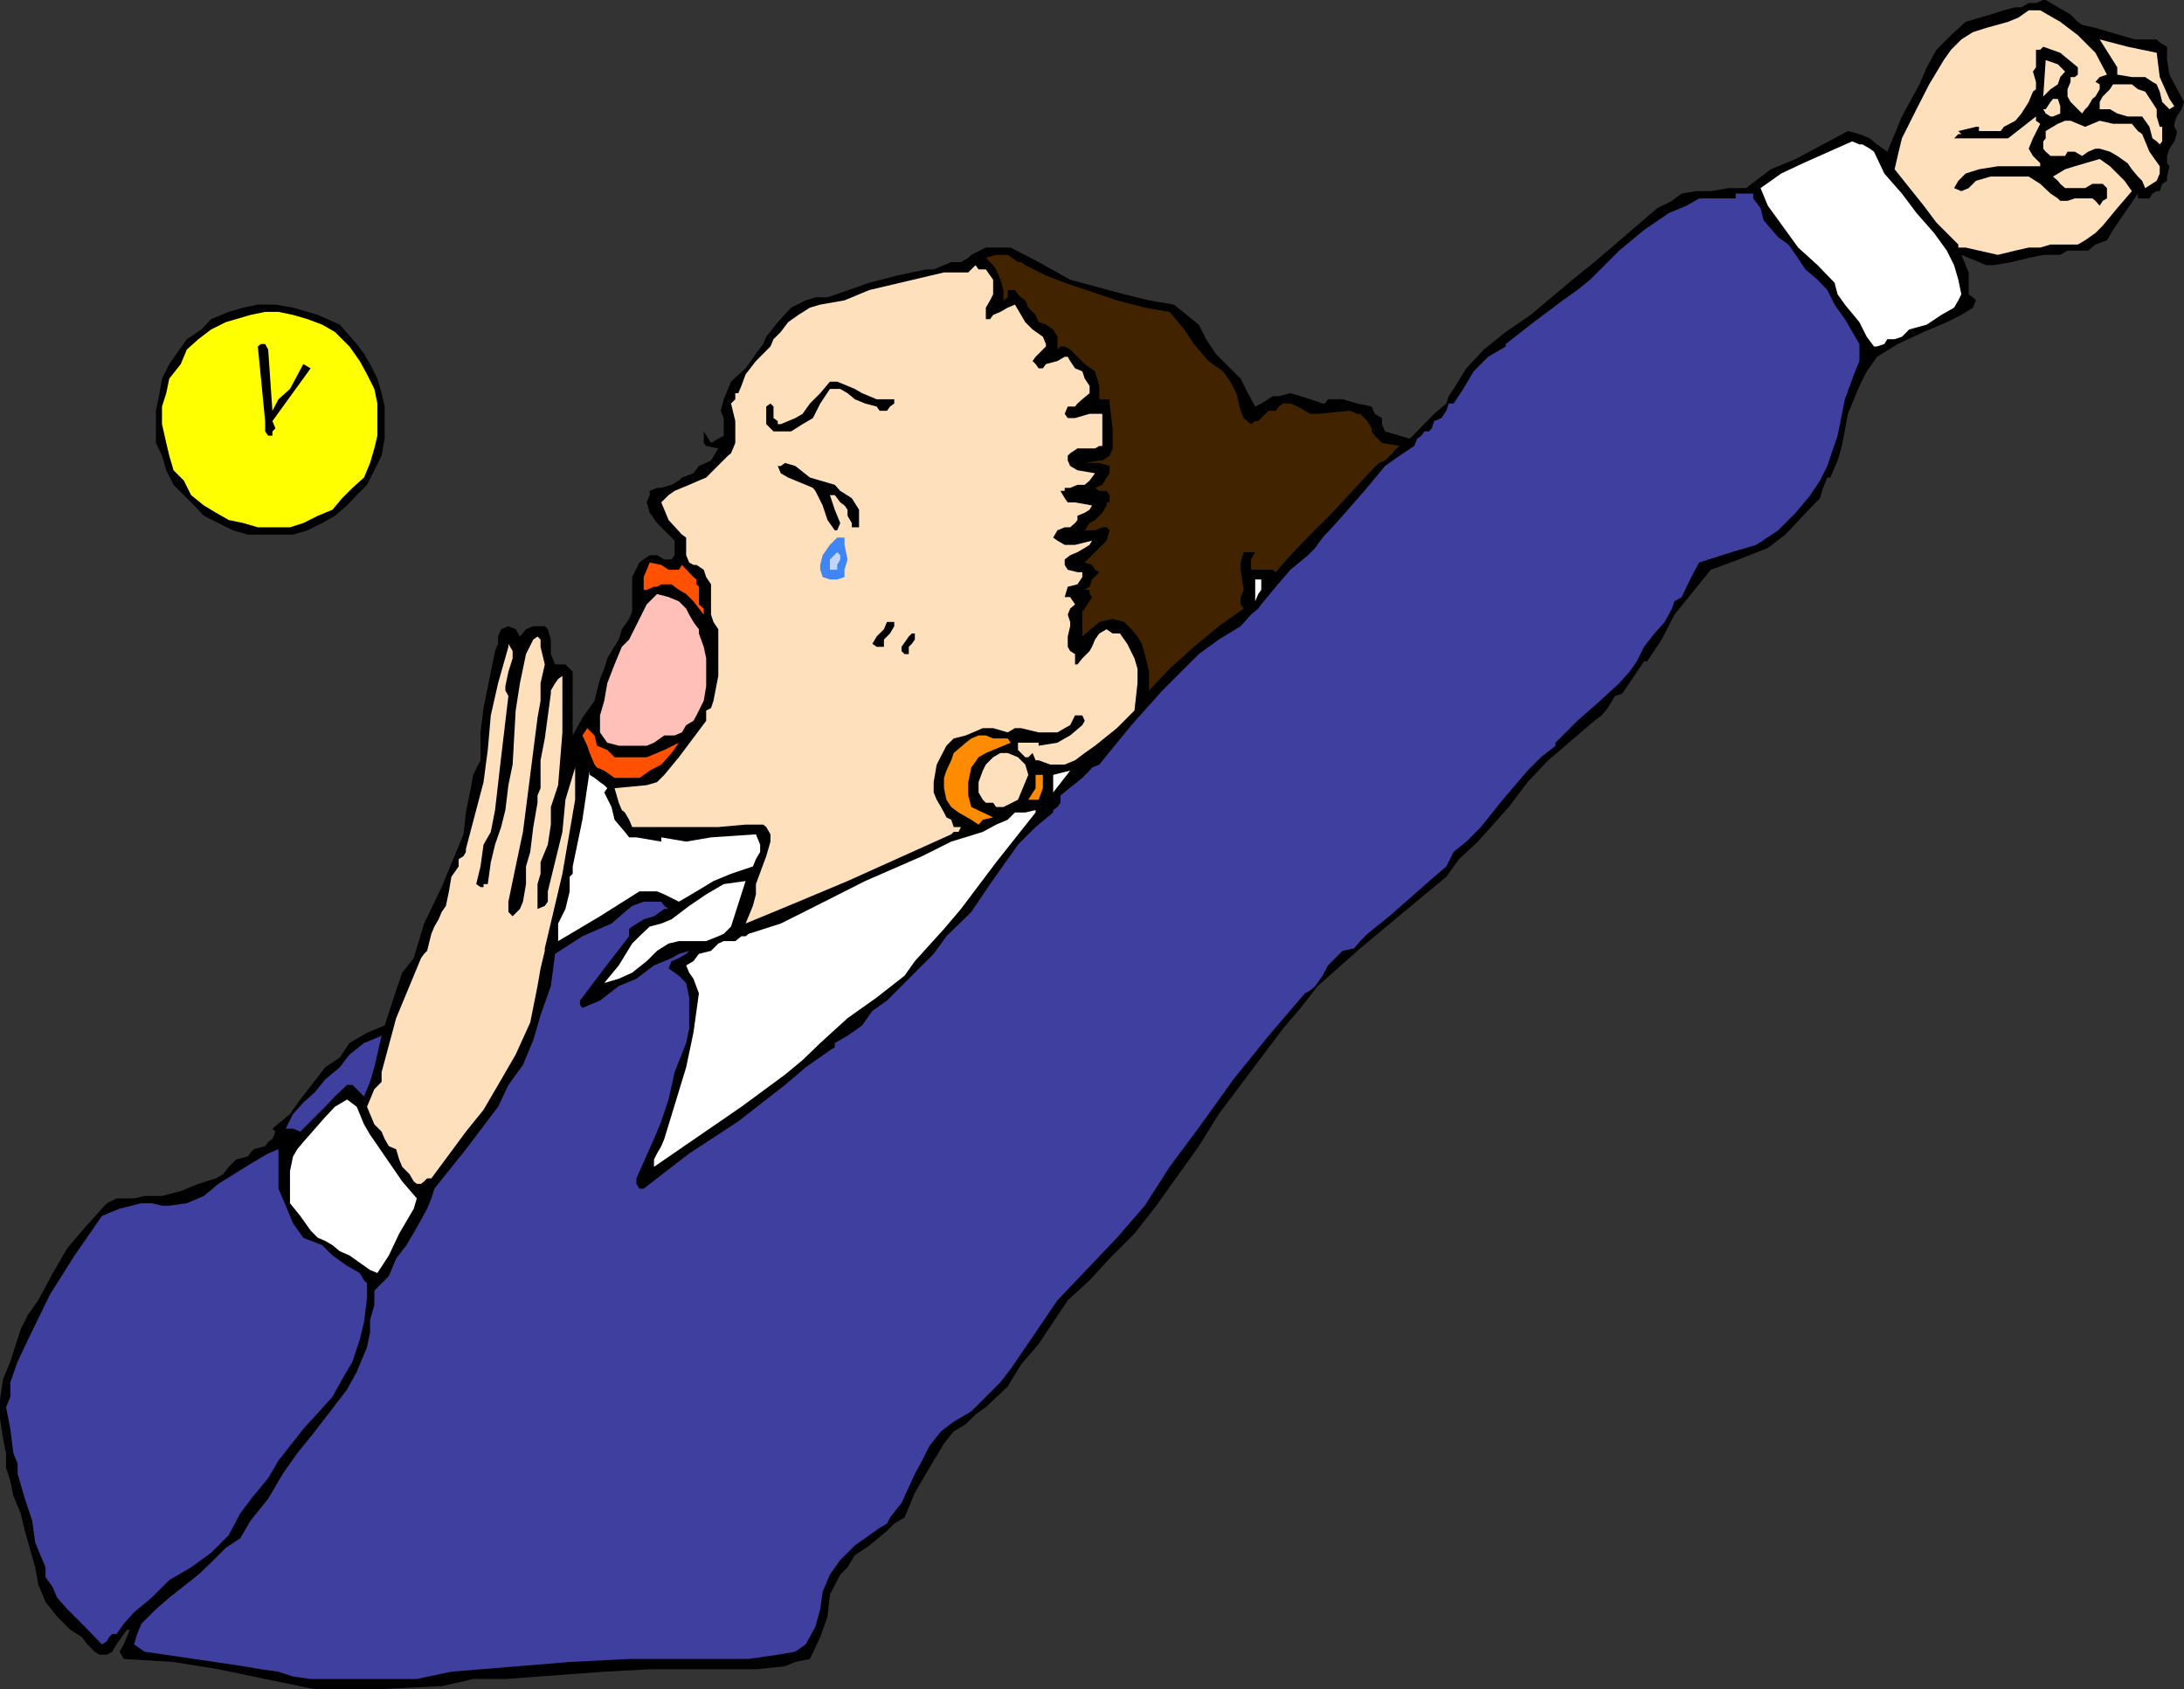 <svg xmlns="http://www.w3.org/2000/svg" width="360" height="278.398"><rect width="100%" height="100%" fill="#333333" stroke="none"/><path d="m341.3 2.398 1.2 1.2.703.5 2.2.5 2.398.699 1.699.5 2.402.703h3.598l.5.5 1.203.7v2.198l.399 2.399 2.398 4.5-.398 1.203-.801 1.2-.399 1.198v.5l.399.7v.5l-.399 1.199-.8 1.203-.399 1.2v1.198l.399.5-.399 1.7v.699l-.8.5L356 31.5h-.5l-.7.398-.5.801h-1.898v-.8l-2.199 3.199-1.902 2.8-1 1.7-1.899.699-1.199 1h-3.402l-1.2.703h-2.8l-2.399.5-2.902.7-2.898.5h-1.2l-1.199-.5-1.703-.7-1.2-.5 1.2 2.898V48.5l.703.5.5.5-.5 1.2-1.902 1.198-2.399 1.2-3.8 1.601-4.301 2-3.399 2.098-1.699 2.402-1.203 2.399-1.898 4.601-1 5.301-.7 2.398-1.199 2.801h-.5l-.703 1.7-.5 1.699L297.203 85l-2.902 3.098-2.899 2.199-4.8 1.902-2.399.899-2.203.8-6 7.399-2.098 4.101L271.5 109h-.5l-3.598 5.297-1.199.402-1.203 2-1 1.2-1.2.898-7.597 6.5-3.402 3.601-3.098 4.102-5.101 5.7-3.102 2.898-2.098 2.902-7 5.797-7.199 6-7 6.203-2.8 3.598-2.903 3.402-7 9.297-3.598 4.8-3.3 5.301-7 9.801-3.602 4.598-4.098 4.101-3.3 3.602-3.602 3.297-4.797 7.203-2.902 3.398-2.2 3.602-3.601 3.398-1.7 1.2-1.597 1.601-2 1.2-1.601 2-2.399 4-2.402 4.101-1.7 4.098-1.699 1-1.199 1.199-2.902 2.402-2.399 1.598-1.199 2-1.203 1.203-1.7 3.297-.398 3.601-1.199 3.399-.8 1.703-.903 1.898-2.398.5-1.7.7-4.8.5h-17.5l-7.5.402-16.301 1.2H78l-5.2 1.198h-.5l-10.097.5h-10.3L36 275.098l-7.398-1.2-8.2-.5-.699-1.199.7-1.199.5-1.203.5-1.2h-.5l-1.7 2.403-.703 1.2-.898.5h-1.2l-.8-.5-1.2-1.2-.902-1.203-1.898-1.2-2.2-2.199L7.5 264l-1.2-2.902-.5-2.801-1.698-6-.7-2.899-1.199-2.898-.5-2.402-.703-2.2V239.5l-.5-2.402-.5-3.301v-3.098l.5-3.402 1.203-2.899 1.7-5.3 1.199-2.399 1.699-2.402 2.402-4.5 2.399-4.098L14 202.297l3.602-4 1.601-.797h2.899l1.699-.402h2.902l3.098-.801 2.902-1.2 2.899-.898 1.199-.699.902-1.203 1.2-1.2 1.898-.5 1-1.199 1.902-.5.5-.699.7-.5.5-1.199-.5-.5 2.898-2.402 1.699-2.399 4.102-5.3L56 174.296l1.602-2.399L60.5 170.2l2.902-1.2 1.899-5.8 1-2.903 1.902-2.399 1.7-5.699 2.898-6 2.402-5.8 1.2-2.899.398-3.602.8-4L78 127.7l1.203-2.402V120.7l.5-4 1.899-9.402.5-1.2v-1.199l.5-1.199 1.199-.5 1.199.5.703 1.2 1-1.2 1.2-.5H89.8l.5.5.5 1.7v2.398l.699 1.703h1.703l1.2 1.2v10.5L96 118.296l2-2.797.402-1.703.5-1.899.7-1.699.5-1.699.699-1.203 1.199-1.899.5-1.699 1.203-1.699.5-1.203v-5.7l1.2-2.398.699-.5 1-.699h1.199l1.199.7h1.203l.5-.7v-2.402l-.5-.5-1.203-1.2-1.2-1.199-1.198-1.699-.5-1.703.5-1.2v-.699l1.199-.5H109l1.703-.5 1.2-.699.5-.5L114.3 78l.902-1.203 2-.899 1.2-2-2-.398L116 73v-1.902L117.203 73l1.2-.703.898-.5v-2.899l-.5-1.199.5-1.902.699-1.7.5-1.199 2.402-2.199 1.7-2.402 1.199-1.598.5-1.199 1.902-2.402 2.2-2.399L132.8 49.5l1.601-.5h2l6.899-2.402 4.601-1.2 2.399-.5 2.402-.5h1.2l1.699-.699 1.199-.5h1.601l1.2-.699.5-.5 2.398-1.203h4.102l4.601 2.402 5.2 2.899L185.3 48.5l4.101 1 4.098.7 2.102 1.698 2 1.602 1.199 2.398 1.601 2.399 1.7 1.703 2.398 2.398 1.203 2.399 1.2 2.203 1-.5 1.898-1.203h1l1.902-.5 1.7.5 1.597.5 2 .703h.402l.5-.703h2.399l2.402.703 2.399.5.5 1.2 1.199.698v1l.5 1.2 4.101 1.199 4-4.098 2-1.699.399-1.203.8-1.2 2.102-3.398 2.899-3.101 3.601-2.899 4.098-2.8 6.902-5.801 3.598-2.899 3.402-2.902 3.598-3.098 3.402-2.902 2.399-1.2 1.601-1.199 2.399-.398H282l2.902-.5h2.899l4.101-3.102L296 26.2l8.602-4.601 1.898.5 1.703.699 1.2 1L311.101 25l2.398-5.8 2.902-5.302 1.2-2.8 1.601-2.899 2.399-2.402 2.398-2.2 4.102-1.199L330.3 1.7l1.902-.5h1l1.2-.699h-.5 1.699L336.8 0h.402l4.098 2.398"/><path fill="#ffe0bd" d="m347.3 12.297-1.198.402-.7.801.7.398v.801l-.7 1.2-.5.398-.699 1.203-.5.5-.5.7-.703-.7-1.2-1.203-.5-.899V14.7l.5-1.199v-.8h.7l.5-.403v-1.2L339.602 8.7l-2.801-1-.5.5h-.7v2.899l-.5.699.5 1.703v1.2l-.5.398-.699 1.699-1.199 1.902-1 1.2-1.902 1-.5.699h-3.598v-.7h-.5l-2.902.7.5.5h-.5l-.7.699H331l4.602-3.598v.7l.699.5-1.2 2.398-.699 1.703.7 1.2 1.199 1.198v.5h.5v.5-.5h-7.5l-3.098.5-2.203.7-1.2 1.199-.698 1.203 1.199.5 1.199-.5 1.203-1.203 2.399-.7h6.3l1.899 1.2 1.699 1.6 1.203.801.399.399h1.199l1.199-.399h2.902l.5.399.7.8.5-.8.699-.399V31l-.7-.703h-1.699l-1.199.703h-3.3l-.801-.703-.399-.5-.8-.7 2-1.199 1.597-.5 4.102-1.199 1.699 1.2L349 28.597l1.203 1.199 1.2 1.703L349 34.297l-2.398 2.902-1.2 1.2-1.699 1.199-1.203.699H338l-1.7.5h-1.898l-2.199.5-2.902.703-3.098-.703-2.203-.5h-1.2v-.5l-3.597-3.598-2.101-2.8-4.801-6 .5-2.2.699-2.902 1.203-2.399 1.2-2.398L318 13.898l2.402-4 1.2-1.699L323.3 6.5l1.902-1.203 2.2-.7 3.597-1 1.703-.699 1.7-1.199h1.898l3.3 1.899 2.899 2.199 2.902 2.902 1.899 3.598m8.2-3.597.5 4 1.602 3.597.8 1.203-.8.5-1.2-1.203-.402-1.7-.5-1.199-.7-.398-1.198-.8h-2.2L349 12.296v-1.2L346.102 6.5l4.601 1.2 4.797 1"/><path fill="#ffe0bd" d="m340.402 11.797-.8.902-.399 1.2-1.203.8-1.2 1.2.403-6 2 .699 1.2 1.199m13.199 3.301L355.5 18v1.2l.5 1.698h.402v2.399l-.402.5-.5-.5-.7-.5-.5-1.899-.698-1-.5-.699h-2.399L349 18.7l-1.2-.7h-1.698v-1.203l.5-.899L347.8 14.7l.5-.8h3.101l1 .8 1.2.399M339.602 18.7l-1.2.5H338l-.797-.5-.402-.7h.402l.797-1.203.402-.5h.801l.399 1.203v1.2"/><path fill="#ffe0bd" d="m343.703 20.898 2.399-1 2.199.5h3.101l1 1.2.7.5L354.3 25l1.7 2.398v1.2l-.5 1.199L353.602 31l-.5-1.203-.7-.7-1-1.199-.699-1L349 25.7l-1.2-.7-1.698-.5h-.7l-1.199.5-1 .7L342 25h-1.2l-.398.7H338l-.797-.7-.402-.5v-1.203l.402-.5v-1.2l2-1.199 1.2-.5h.898l1.199.5 1.203.5"/><path fill="#fff" d="m310.602 28.598 2.898 3.3 2.402 3.2 2.899 3.3 2.101 2.899 1.2 2.402.699 2.399.5 2.402-.5 1-.7 1.2L320 51.897l-2.398 1.602-2.899.797L313.5 55.5l-1.2.398h-1.198l-.5.801-1.2.399h-.5l-1.199-1.598-1.203-2.402-2.398-2.899-1.2-1.699-.5-1.902-2.8-2.899-3.2-2.902-5-6.899L290.203 31l3.399-2.402 3.601-1.7 8.098-3.601 1.199.5h.5l1.203.703.7.5 1.699 3.598"/><path fill="#3f3fa0" d="m289 32.7 1.203 1.597.5 2 2.399 2.8 1.699 1.2L296 42l1.602 2.398 2 1.7 1.601 1.699 1.2 2.402 1.699 2.399L305.8 55.5l.699 1.2v2.8l-.7 1.7-1.698 4.597-1.2 6-1.699 5L300 79.199l-1.598 2.399L296 84.5l-2.898 2.898-3.602 2.399L285.402 91l-5.3 1.7-.899 1.597L278 96.699l-.797 1.7-1.203.699-.398 1.199-1.2 2.203-1.699 1.898-1.703 2.2-1.2 2.402-1.198 1.7-1.7 1.898-3.601 3.3-3.301 2.899-3.598 3.601v.5L254 124.797 251.8 127l-4.097 4.797-3.601 4.5-2.399 2.402-2.101 1.7-1.2 2.398-2 1.703-3.3 2.898L229 151l-3.598 2.898-1.199 1.2-1 1.199-1.902.402-2.399 2.399-.902 1.699-1.2 1.703-.8.7-.898.5-6 7-5.801 7.198-5.301 7.399-5.2 7-4.097 6.402-4.601 5.301-9.801 10.297-3.598 5.3-4.101 6-1.7 2.2-4.8 4.8-2.899 1.7-2.101 1.601-1.899 2.399-1.203 2.402-1.2 2.2-2.198 4.8-1.899 2.399-.5 1-1.203.699-2.398 1.703-1.7 1.2-2.402 2.398-1.7 2.402-1.198 2.797-.399 2.902-.8 2.899L132.8 271l-1.7 1.2-2.898.5-4.8.698h-19.7l-9.8.5-19.5 1.602-5.7 1.2h-17.5l-2.902-.403-2.399-.797-2.902-.402-2.898-.5-8.102-1.2-8.2-1.199L22.103 271l.5-1.703.699-1.7 2.402-2.398 2.2-1.902 4.8-3.797 2.098-2 2.402-2.402 2.399-1.598 1.699-2.902L44.203 247l2.399-4.102L49 239.5l2.902-3.602L57.203 229l1.598-2.902L60.5 222l.5-2.402V217.5l.703-2.402v-2.399l2.399-2.402 1.199-2.899L67 205.2l1.703-2.902 1.7-3.098.699-1.699.5-1.602 5.199-6.5 5.3-7 1.7-3.601 2.402-3.297 1.7-4.102 1.199-4.101L90.8 162.5l.699-5.3 4.5-2.903 4.8-2.098 2.2-1.902 1.203-1 1.899-.7H109l.5.7.703.5h-.703L107.8 151l-1.698.5-1.899 1.2-.5.398v1.199l-4.101 5.3-4 5.301v.7l.398.5 2.902-1.2L102 162.5l2.902-1.203 2.899-2.2 2.902-1.199 1.2-.699 1.699-.5-.5.5-1.2.7-1.199.5-.5 1.199 1.7 1.199.5.5.699.703.5 2.398v5.102l-.5 2.398-1.899 4.801-1 4.5-1.203 3.598-1.2 2.902-2.898 6.5v.899l.5.8h.7l7.5-5.8 8.101-5.301 7.7-6 3.398-2.899 4-2.8.8-.5v-.7l2.102-1.199 2.399-1.699 1.699-2.402 2.402-1.7 2.399-2.398 2.898-2.902 2.402-2.399 2.098-2.902 4.102-4 3.101-4.598 4.598-6.5 2.902-2.902 2.899-2.399v-.398l.699-.5.5-.703v-1.2l3.601-2.898h-.8.8l1.2-1.199.398-.5 1.203-.5 5.297-6.5 5.102-5.703 3.101-3.098 2.899-2.902 3.3-2.399 3.598-2.199 1.703-1.902 1.2-1 .5-.7L210.3 96.7l2.402-2.8 2.899-2.399 1.199-1.203 1.199-1.7 1.602-1.699L221.3 85l3.601-4.102 3.399-4.101 2.402-1.7 2.399-1.597.5-1.203.699-.5.5-.7h.699l.5-.5.402-1.199 1.2-.5.8-1.199.399-1.199h.8l1.602-2.402 1.7-2.899 2.398-2.402 2.902-1.7V56.7l4.598-3.601 4.8-3.598 2.4-1.704 2.102-1.7 4.8-4.8L271 37.898l4.102-2.8 2.898-1.2 2.102-1.199h6v-.8H289v.8"/><path fill="#422300" d="m175.5 46.598 8.602 2.902 4.601 1.2 4.098.698 2.402 2.899 1.598 2.402 2.402 2.801 2.399 1.7 1.199 1.698 1 1.899.699 2.902.5 1.2 1.203 1 .7-.5h.5l1.699-1.7h1.199l.5-.699.699-.5h1.203l1.2.5 1.199.7.898.5h1.203l5.297-.5 1.203.5h.5l1.2 1.198.699 1.2v.5l.5.699L227.8 73l2.902.5-.5.398-.703.801-1.2 1.2-1 .398-1.198 1.203-6.5 7L216 88.098l-3.297 3.402-2.402 2.797-.5-.399h-3.598V92.2l.7-1.199H205l-.5 1.7v1.198l.5 3.301-.5 1.2v1.199l.5.699-4.098 2.902-4.101 3.399-4 3.601-3.399 3.598V110.7l-.699-2.902-.5-1.7-.703-1.199-1-1.199-1.2-1.199-1.898-.5-2.199.5-2.8 2.398v-4.101l.398-.5 1.199-1.9-.398-.5V97.2h-.801l.8-.5.399-1.2 1.203-1.203-.703-.399-.5-.8-1.2-.399 3.602-3.601.5-1.7-.5-.5h-.699l-1.203.5h-1.7l.802-1.199.898-.5 1.203-1.199.7-1.203v-.5h.5v-1.2l-.5-.699h-1.2l-.703-.5 1.203-.5.7-1.199.5-.699v-1.203l-1.7-.5h-2.402l2.402-.399h.5l1.2-.8.5-1.2v-3.3l-.5-4.098v-.703h-1.7v-2.2L180.5 61.2l-1.7-1.2-1.198-1.203-1.2-1.2-.902-.5h-.7l-.5.5V55.5l-.698-1.203-1.2-.797-1.199-.402-.5-1.2-.5-.5-.703-.699-.5-1.199-.7-.5-.5-.5-.5-.703h-1.198V49l-.7.5v-1.703l-.5-1.7-.699-1.699-.5-.699-.5-.5-.703-.699 1.703-.5h1.899l1.699 1.2h.5l.699.5 3.402 1.698 3.098 1.2"/><path fill="#ffe0bd" d="M163.703 46.098V48.5l-.5 1-.703 1.2v1.898h.703l.5-.7 1.2-.5 1.199-.699 1.199-.5 1 1.7.699 1.199 1.203 1.199 1.7 1.203.5 1.2v.398l-1.7 1.699-.5.703.5.5.5.7h.7l.5-.7 1.898-.5 1.199-.703h.5l.402.703.801 1.2 1.2.5.398 1.198.8 1.2v1.199l-1.199 1-.8.703-.399.5H176l-.5 1.2.5.698h1.203l2.399-.699h2.101V73.5h-.5l-.703.398h-2.898l-1.2.801-.402.399v.8l.402.899 1.2.703 2.898.5-.898 1.2-.801.698h-1.2l-1.199.5h-.902v.5h-.7l.7 1.2.5.699h1.203l2.797.5v-.5.5l-.398.703-.801.5-1.2.5v.7l-.398.5-.8.698h-.903l-1.2.5-.698 1.2.699.5 1.199.699h1.703l2.797-.7-.398.7-.801.5-1.2.703-1.199.5-.902.7v.898l.5.8 1.602.399h.8v.8l-.8 1.2-1.602.402-.5 1.7h.902l.801 1.199-.8.699-.403 1 .402 1.203v.7l-.402 1.698v1.7l.402.699.801.5v1.703h.399l.8-1 1.2-1.203.398-.7.5-1.199.703-1 1.2-.699 1 .7h1.199l1.199 1.699L187 108.5l.5 1.7v2.398l-.5 4.5-2.898 2.902-3.602 2.898-1.7 1.2-1.597 1.199-1.703.703h-2.398l-1.899-.703h-.5l-.5-1.2-.703.7h-.5l-1.2-1.2v-1.199h3.403v.5l3.098-.5 1.199-.699.902-.5 2-1.699.399-.703-.399-.899h-1.199l-.8 1.602-.903.5-1.2.7h-3.097l-2.902-.7h-1l-1.2.7-2.398-.7H162l-2.797 1.2-2 .5-1.203 1.198-1.598 3.102-.5 2.898v1.7l.5 1.199.7 1.203.5.898.398.801.8.399.403 1.199h1.2l-.403.8h-.797l-.402.403-17.098 7.7-8.101 3.398-8.7 3.601 1.2-2.902.5-1.899V145.7l1.699-4.601.699-2.399v-1.2l-.7-1.203-.5-.399h-2.898l-4.5.399h-14.199l-.5-1.2-.703-1.199-.5-.398-.5-1.203-.7-2.399 5.302-.5 1.699-.5 1.199-1.199 2.402-2.902 4.5-6v-1.7l.801-.398.399-1.199.8-4.102V103.7l-.8-1.199-.399-1.203v-5l-.8-1.2-.403-1.199-1.2-.8h-.5l-.698-.399-.5-1.199v-2.902l-.7-.5-2.199-2.399-.703-1.7-.5-1.203 1.203-1.2 1-.699 2.399-1 1.601-.699 1.2-.5 2.398-2.402 1.199-1.2.5-.398.703-1.699v-3.602L120.5 66.5l.703-.703v-1h.5l.5-1.2.7-1.898 1.699-2.199L127 57.098l.5-1.2 1.203-1.199 1.2-1.601 1.699-1.2L133.5 50.7l1.703-.5 4-.699 4.098-1.703 12.3-2.899h4l1.2-1.199.5.7h1.199l.703 1 .5.699"/><path d="m61 60 1.203 2.398.7 2.399.5 2.203v5.297l-.5 2.8-1.2 2.403-1.203 2.398-1.7 1.7-1.597 1.699-2 1.703-2.101 1.2-2.399 1.198-2.402.7h-7.5l-2.399-.7L36 86.2 33.602 85 32 83.297l-3.398-3.399-1.2-2.398-.699-2.402-1-2.098v-5.3l.5-2.403.5-2.899 1.2-2.398 1.199-1.703 1.699-2.399 2.402-1.601 1.598-1.7 2.902-1.199 2.399-.699 2.398-.5h2.902l2.899.5 4.101 1.2L56 53.5l2.8 3.2 1.2 1.597L61 60"/><path fill="#ff0" d="m60.5 61.7 1.203 2.398.5 2.402v5.297l-.5 2.101L61 76.297l-1 2.402-1.898 1.7-1.7 1.699L54.801 84l-2.399 1L50 86.2l-2.2.698h-5.3l-2.398-.699-2.399-.5-2.101-1.199-2-1.203-2.102-1.7-1.2-2.398-1.698-1.699-.7-2.402-.5-2.098-.699-3.102V67l.7-2.203.5-2.399L29.8 60l1-2.402 1.902-1.7 2.098-1.601 2.402-1.2 1.7-.5 2.398-.699 2.402-.5h2.2l2.398.5 2.402.7 2.399.902 2.101 1.2 2.399 2.398L59.3 59.5l1.199 2.2"/><path d="m44.203 57.598.7 10.101 1-1.902 1.898-1.7L50 60l1.203.7-6.3 8.698.5 1.2-.5.5v.699h-.7l-.5-.7v-1.699l-1.203-12.3.5-.399h.703l.5.899m97.899 7.199 2.398 1h2.902v.703l-.699.5-.5.7H145l-.5-.7-1.898-.5-1.7-.703-1.199-1-1.203-.7h-1.7l-1.597 2.403L134 68.898l-1.7 1-1.898 1.2H127.5l-1.2-1.2V67l.7-.5.5.5v1.898l.703.5v.5h.5l2.399-1 1.199-.699L133.5 66.5l1.703-1.703 1.598-1.899H138l1.703.7 1.2.5 1.199.699m-4.5 15.101.898 1 1.902 1.2 1.2 1.902v2.898h-1.2V86.2l-.699-1.2v-1l-.5-.703-.703-.5-.5-.7-.398-.5h-.801l.8 2.403.899 2.2-.5 1.198h-.398l-1.2-1.699-.8-2.402-1.2-2.399-.402-.5-1.2-.5-2.898-1.199-1.199-.699-.5-1.203h.5l.7-.5 1.699.5 2.398 1.902 4.102 1.2"/><path fill="#4085f4" d="m139.703 92.2-.5 1.698v1.2L138 95.5h-1.2l-1.198-.402-.399-1.2v-.8l.399-1.598 1.199-1.703 1.199-1.2h1.203v1.2l.5 2.402"/><path fill="#c0d7fb" d="M138 93.098v.8h-1.2V92.2L138 91l.5.5v.7l-.5.898"/><path fill="#ff5100" d="m112.402 93.098 1.899 2 .5.402v.797l.402.402v2.899l.797.699v1l-1.7-2.2-1.198-1.199-1.2-.699-.699-.5-.5-.402H109l-.7.402h-.5l-1.198.5h-.5v-2.101l1-2.399 1.898.399 1.203.8h1.7l.5-.8"/><path fill="#fff" d="M207.902 96.297v.902l-.5.7-.5 1.199V95.5h1v.797"/><path fill="#ffc0ba" d="m113.602 101.297.699 1.203.5.7.402.5v.698l.797 2.2.402 1.902v4.598L116 115.5l-1.2 2.398-.5.899-1.198.703-.7 1.2-1.199.5H109.5l-1.7 1.198-1.198.5H102l-1.898-.5-.5-.699-.7-1v-2.8l.7-2.399.5-2.902 1.199-3.098 1.199-2.902 1.203-1.2 1.7-3.398 1.199-2.402 1.699-1.7 1.902.5 1.7.7 1.199 1.199.5 1"/><path d="M145.703 106.598H144.5l-.7-.5.7-1.2.5-.5.703-.699.5-1.199h1.2v.7l-.7 1.198-1 1v1.2m4.597-.5-.5.5v1.199h-.698l-.5-.5v-.7l1.199-1.699.5-.5h.5v1l-.5.7"/><path fill="#ffe0bd" d="m89.102 106.598.699 2.902-.7 3.098v2.902l-.5 2.797-1.199 9.402-1.199 9.399L85 142.797l-1.2 5.8v1.7l.7.703 1.203-1.203.5-1.2.5-2.898v-2.902l.7-2.399.5-4.101.699-4v-1.2l.5-1.199v-4.601l.699-3.598 1-7.402v-.5l.699-1.2.5-.699.703-.5v9.301L92 129.4l-1.2 3.6v2.898l-.5 3.301-1.198 2.899V144l-.5 1.7v4.097l1.199-.5.5-.7v-1.699l2.402-9.8.5-5.301 1.598-5.297v5.297L92.703 144l-2.902 12.297v.402l-.7 2.899-.5 2.902-1.199 6L85 173.797l-2.898 5-2.399 4.101-2.902 3.602-5.7 7.7h-.699l-.5.5-.5.398h-.699l-.5-.399-.703-1.199-1.2-1.203-.5-1.2-.5-1.699-1.198-.5-.7-1.199-.5-1.199-1.199-1.203-1.203-2.899.5-1.199.703-1.699 1.2-1.203v-1.598l2.398-8.902L67 163.699l1.703-4.101.7-1.7.5-.699.5-.5.699-2.8.5-1.2.699-1.199.5-1.203.699-1 .5-2.399.402-2.398 1.2-1.703v-1.2l.8-.5.399-.699v-.5l2.902-11 .7-5.3.5-5.7 1.199-5.3 1.699-6v-.5l.699 1.199v1.203l-.7 2.2-.5 2.398v.699l.5.902-1.198 10.098-1 8.703-.7 3.598-1.199 2.101-.5 3.598-.703 2.902.703.5h.5v-.5h.7l.5-3.601.699-2.899 1-2.902.699-2.797.5-4.102L84.5 126l.5-8.902.703-4.5 1-4.801 1.2-2.399.699-.5.5.5v1.2"/><path fill="#ff5100" d="M101.3 124.797h5.302l2.898-1.2 2.402-1.199-1.199 1.7L109 126l-1.898 1-1.7 1.2h-4.101l-1.7-1.2-1.199-.5L98 126l-.797-1.902-.402-1.2L96 121.2l.8-1.199 1.2 1.2.402 1.698 1.7.7 1.199 1.199"/><path fill="#ff8b00" d="m166.102 121.7.5.698-1.2.5-1.699.7-1.203.5-1.2.699-1.198 1.703-.5 2.398v2.2l.5 1.902 3.601 1.7-1.703.398-.7.8-1.198-.8-2.102-1.2-1.2-.898-.8-1.203-.398-1.899V128.2L156 127l.8-1.703.403-1.2 2-1.699.899-.699 1.199-.5h1.199l1.203.5h2.399"/><path fill="#ffe0bd" d="m169 126 .5 1.7-.5 1.198-1.2 2.899-2.398 1.203h-1.199l-.5-.703H162.5l-.5-.5-.7-1.2v-1.699L162 127l.5-1 1.203-1.203 1.2-.7h1.199l1.699.7.5.5.699.703"/><path fill="#fff" d="M99.602 130.598 100.8 133l.5 2.098 1.699 2 .703.902h1.2l4.097.7v-.7l4.102.7 4.101-.7 7.399-.5.699 1.7v1.198l-.7 1.2-.5 1.199-3.6 1.203-2.898 1.2-2.801 1.698-2.899 1.7-2.402-1.2-1.2-.5h-2.898l-6.5 4.102L92 155.098v-2.899l1.203-2.402.7-2.899V144.5l.5-.5v-1.203l1.597-7.7L97.203 127v.7l.797.5.902.698.7.5.5.5-.5.7m74 0v-2.899l2.8-.699Zm0 0"/><path fill="#ff8b00" d="M171.902 128.2v1.698l-.699 1.899H169.5l1.203-1.899V127.7h1.2v.5"/><path fill="#fff" d="m170.703 133.898-6.5 8.2-5.8 7.699-2.801 3.3-2.899 3.2-1.902 2.101-1.7 2.399-4.601 3.601-4.797 3.399-4.5 4.101-2.902 2.801-2.899 2.399-7.199 5.3-14.402 9.899v-1.2l.5-1 .699-1.199.5-1.199 3.602-11.8 1.199-5.7.5-3.601.402-2.899-.902-2.402-.7-1-.5-1.2 1.2-.699.902-1.199 2-.5 1.2-1.199.898-.402h1.902l1-.801h.7l.5-.399 5.3-1.699 4.797-2.402 9.102-4.598 9.398-4.101 4.8-2.399 5.2-1.601 2.203-1.2 1.899-.8 1.199-1.2H169l1.703-.398v.398M122.902 145.2l-2.402 7.5-1.2 1.198-.898.399-2 .8h-4.5l-1.699.403-1.902 1.2-1.7 1.698-2.398 1.899-2.203 1-2.398.703 2.398-2.902 2.203-3.598 1.2-1.203 1.699-1.598 1.898-.5 1.703-.699 2.899-2.203 2.8-1.899 2.899-1.699 3.601-.5"/><path fill="#3f3fa0" d="m62.902 170.7-1.199 5.198-.703 2.399-1 2.402-1.2-1.199-.698-.703h-.899l-2 1.902-1.601 1.7L49.5 186.5l-1.2-.5h-1.198l1.199-2.402L50 181.699 51.902 180l1.7-2.102 2.398-2 1.602-2.101L60 171.898l2.902-1.199"/><path fill="#fff" d="m61 187 5.3 7.7 2.403 2.8-.5 1.7-.703 1.198-1.7 2.899-1.698 3.601-1.899 2.899-1.203-.5-3.398-2.399L56 206.2l-1.2-1-1.198-.699-1.2-.5-1.199-1.203-1.703-2.399-1.7-2.101V193l.5-2.402.7-1.2 1-1.199 3.602-4.101 1.601-1.7 2-1.199 1.598 1.2.5 1.199.699 1.699L61 187"/><path fill="#3f3fa0" d="m47.102 188.898-1.2.5v6.5l1.2 2.801 1.199 2.899L50 204l3.102 1.2 1.699 1.698 2.402 1.7 2.098 1.199L60 211l.5.5v2.398l-.5 4-.7 2.899-1.198 3.601-1.7 2.899-1.601 2.902L50 235.5l-4.098 5.2-1.699 2.898-2.402 2.902-2.2 2.898L37.704 253l-2.902 2.898-3.301 2.399-3.598 2.101L25 263.297l-2.898 2.402-1.7 1.899-1.199 1.699H18.5l-.5.5-.398.703-.801.5L14 268.098l-2.898-2.899-1.7-1.902-.699-1.7-1.203-1.699v-1.601l-1.7-4.098-.5-3.601L4.103 247l-1.2-4.102V241.2l-.699-1.699-.5-4L1 231.898l.703-1.699v-2.402l1.2-3.399 1.699-3.601 3.601-7.399 4.098-6.5 4.5-6.5 1.199-.5 1.703-.699 3.598-.902H25l1.703.402h1.2l2.898-.402 2.8-1.2 2.399-2 5.3-3.3 2.903-1.7 2.899-1.199"/></svg>
